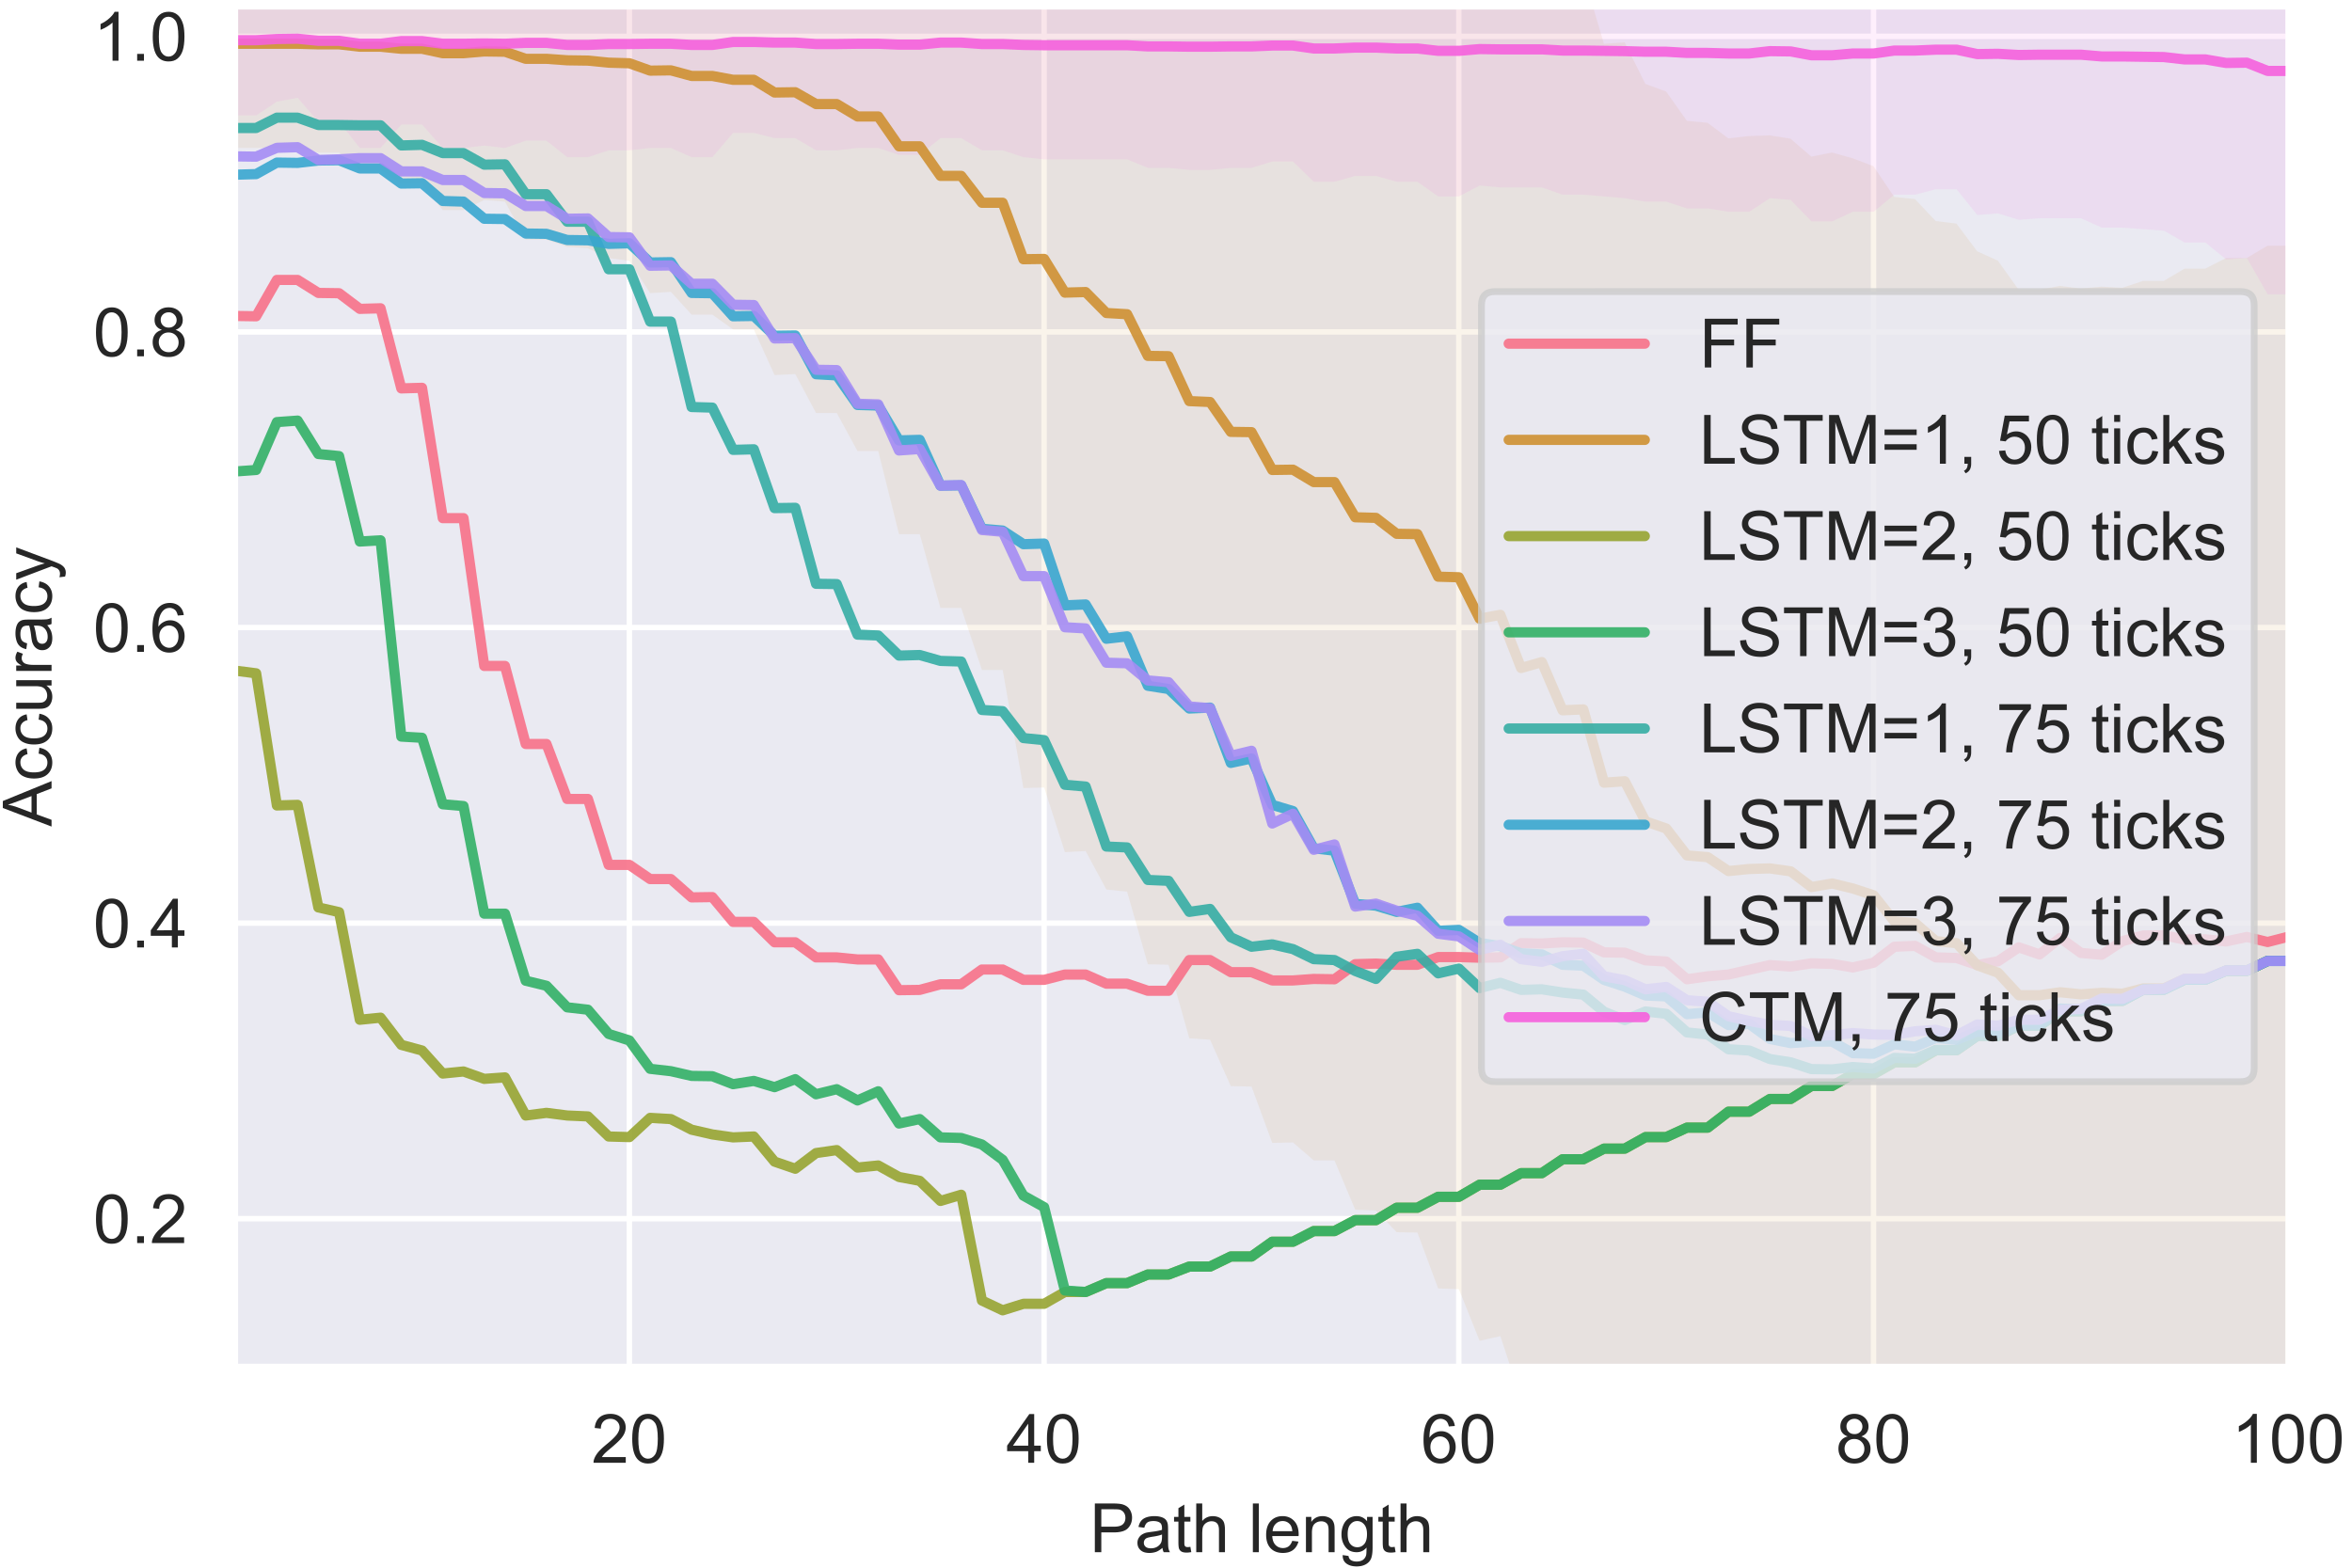 <svg xmlns="http://www.w3.org/2000/svg" xmlns:xlink="http://www.w3.org/1999/xlink" width="460.8" height="307.2" viewBox="0 0 345.6 230.4"><defs><path id="c" d="M5.031-.84V0H.301C.289-.21.328-.41.41-.61c.12-.32.308-.628.57-.949.257-.312.648-.671 1.148-1.09.781-.632 1.3-1.132 1.582-1.511.27-.371.41-.719.41-1.059a1.2 1.2 0 0 0-.383-.883c-.25-.238-.566-.359-.968-.359-.418 0-.758.133-1.008.383q-.391.387-.39 1.058L.468-5.12q.093-1.001.691-1.54c.399-.35.95-.53 1.63-.53s1.23.203 1.632.582q.598.567.598 1.41 0 .433-.18.847c-.121.282-.309.57-.578.872q-.41.463-1.352 1.261-.796.658-1.02.899c-.152.16-.269.32-.37.48Zm0 0"/><path id="d" d="M.422-3.531c0-.84.078-1.52.258-2.04q.259-.777.77-1.199c.34-.28.78-.421 1.3-.421q.57.001 1.012.242c.277.16.52.379.707.668.191.293.34.64.453 1.062.098.418.156.989.156 1.688 0 .84-.09 1.52-.258 2.043-.172.52-.43.91-.77 1.187-.34.281-.78.41-1.3.41-.7 0-1.238-.238-1.629-.73-.473-.59-.7-1.559-.7-2.91m.898 0c0 1.18.13 1.96.41 2.351.27.39.61.578 1.008.578.403 0 .742-.187 1.024-.578q.417-.584.418-2.351c0-1.18-.14-1.957-.418-2.348-.282-.383-.621-.582-1.024-.582-.41 0-.726.172-.968.512-.301.437-.45 1.25-.45 2.418m0 0"/><path id="f" d="M3.23 0v-1.71H.13v-.81L3.39-7.16h.718v4.64h.97v.81h-.97V0Zm0-2.52v-3.23L.988-2.52Zm0 0"/><path id="h" d="m4.98-5.41-.878.07q-.123-.51-.332-.75a1.22 1.22 0 0 0-.88-.37c-.28 0-.53.081-.742.23-.277.199-.488.5-.648.878-.16.391-.25.942-.25 1.66.21-.32.469-.546.781-.706a2 2 0 0 1 .957-.243c.582 0 1.082.22 1.492.653.41.43.622.988.622 1.668 0 .449-.102.87-.293 1.25-.2.39-.457.68-.797.879-.34.203-.723.3-1.153.3-.738 0-1.328-.257-1.789-.8C.61-1.22.38-2.11.38-3.351c0-1.38.25-2.38.762-3.02.437-.54 1.039-.82 1.8-.82.559 0 1.028.16 1.387.48.363.32.57.75.652 1.3M1.39-2.32c0 .3.06.59.188.87q.18.419.543.63c.23.148.469.218.73.218.36 0 .68-.148.95-.449.258-.3.398-.699.398-1.219 0-.492-.14-.878-.398-1.171a1.31 1.31 0 0 0-.992-.43c-.399 0-.73.152-1.008.43-.281.293-.41.66-.41 1.12m0 0"/><path id="j" d="M1.77-3.879c-.372-.133-.641-.32-.82-.57C.77-4.691.69-4.99.69-5.34c0-.52.18-.95.559-1.31q.569-.543 1.5-.542c.621 0 1.129.191 1.512.55q.567.54.566 1.32c0 .34-.09.63-.258.872-.18.25-.441.437-.8.57.44.14.77.367 1 .688s.351.703.351 1.14c0 .621-.223 1.13-.652 1.54-.438.421-1.008.62-1.707.62C2.05.11 1.48-.09 1.05-.51c-.43-.41-.64-.93-.64-1.56 0-.46.109-.85.35-1.167.227-.313.567-.524 1.009-.64M1.59-5.37c0 .34.11.621.332.832.219.219.5.32.848.32.34 0 .609-.101.832-.32q.328-.318.328-.781c0-.32-.121-.59-.34-.809a1.12 1.12 0 0 0-.828-.332c-.34 0-.621.11-.84.32a1.03 1.03 0 0 0-.332.77m-.281 3.3c0 .262.062.5.18.731.12.238.292.418.53.55.231.13.481.188.75.188.422 0 .762-.128 1.04-.398.27-.27.41-.621.41-1.04s-.14-.76-.418-1.038C3.52-3.36 3.16-3.5 2.738-3.5c-.418 0-.758.14-1.027.41q-.404.422-.402 1.02m0 0"/><path id="l" d="M3.73 0h-.878v-5.602c-.223.204-.5.41-.84.614-.34.199-.653.347-.922.449v-.852c.488-.23.922-.507 1.289-.84q.54-.48.781-.96h.57Zm0 0"/><path id="n" d="M.77 0v-7.16h2.699c.472 0 .832.031 1.09.07.351.059.64.18.882.34q.357.24.579.691c.14.297.218.618.218.97 0 .62-.199 1.128-.59 1.55-.386.418-1.09.629-2.097.629H1.719V0Zm.949-3.75H3.57c.61 0 1.04-.11 1.301-.34.258-.23.39-.55.39-.969 0-.3-.081-.55-.23-.77a1.14 1.14 0 0 0-.601-.421c-.16-.04-.461-.059-.88-.059H1.72Zm0 0"/><path id="o" d="M4.04-.64c-.33.28-.642.48-.938.59-.301.1-.633.16-.973.16C1.559.11 1.12-.02.82-.3.512-.579.36-.93.36-1.372c0-.25.05-.48.171-.688q.176-.316.457-.511c.184-.121.39-.22.633-.29.168-.038.43-.081.777-.128.711-.082 1.23-.184 1.57-.301v-.23c0-.36-.077-.61-.238-.762-.23-.2-.57-.297-1.011-.297-.418 0-.719.078-.918.219-.2.148-.34.41-.43.77l-.86-.122c.079-.36.208-.66.387-.89.18-.22.43-.399.774-.52.34-.117.726-.18 1.18-.18.437 0 .796.063 1.078.16.28.102.48.23.61.391.132.16.222.352.269.59.03.16.05.43.05.82v1.168c0 .82.012 1.332.051 1.55.04.224.11.423.23.622H4.22a1.6 1.6 0 0 1-.18-.64m-.071-1.962q-.478.199-1.438.332c-.36.06-.62.122-.77.18a.7.7 0 0 0-.34.281.77.77 0 0 0-.12.418c0 .243.078.43.258.59s.441.23.78.23c.34 0 .641-.07.9-.218.261-.152.46-.352.59-.61.093-.203.14-.492.14-.882Zm0 0"/><path id="p" d="m2.578-.79.133.778c-.262.043-.48.07-.672.07-.32 0-.57-.046-.738-.136A.8.8 0 0 1 .93-.48C.852-.64.82-.988.82-1.52V-4.5H.18v-.691h.64V-6.47L1.691-7v1.809h.887v.691h-.887v3.031c0 .258.008.418.047.489a.4.4 0 0 0 .153.171q.104.06.3.059c.098 0 .23-.012.387-.04m0 0"/><path id="q" d="M.66 0v-7.16h.88v2.57c.401-.469.92-.71 1.55-.71.379 0 .719.081 1 .23.281.148.488.36.61.62.12.27.179.66.179 1.16V0H4v-3.29c0-.44-.102-.76-.29-.96-.19-.2-.46-.3-.8-.3-.262 0-.512.07-.738.21-.23.14-.39.32-.492.55s-.14.552-.14.95V0Zm0 0"/><path id="s" d="M.64 0v-7.16h.88V0Zm0 0"/><path id="t" d="m4.21-1.672.911.113c-.152.54-.422.95-.8 1.239-.391.289-.88.43-1.481.43-.762 0-1.371-.231-1.809-.688q-.66-.693-.66-1.973c0-.87.219-1.55.668-2.027.441-.48 1.031-.723 1.75-.723.691 0 1.262.242 1.7.711q.66.702.66 1.988c0 .063-.008.133-.008.23H1.27c.03.583.19 1.013.48 1.313.29.297.648.45 1.09.45.32 0 .601-.082.832-.25Q4-1.1 4.21-1.672M1.32-3.09H4.22c-.04-.441-.149-.762-.328-.98a1.36 1.36 0 0 0-1.09-.508q-.615.001-1.02.406c-.281.274-.43.633-.46 1.082m0 0"/><path id="u" d="M.66 0v-5.191h.79v.742c.378-.563.929-.852 1.652-.852.308 0 .597.063.859.172.258.11.46.258.59.438s.219.402.27.652c.03.16.05.45.05.848V0h-.883v-3.148c0-.364-.039-.622-.097-.801a.9.9 0 0 0-.36-.43 1.2 1.2 0 0 0-.61-.16c-.382 0-.71.117-.98.36q-.403.358-.402 1.35V0Zm0 0"/><path id="v" d="m.5.422.852.129q.057.388.296.57c.223.16.512.25.891.25.402 0 .723-.09.941-.25.22-.16.38-.39.461-.68.04-.18.059-.55.059-1.12C3.61-.22 3.129 0 2.559 0c-.72 0-1.27-.25-1.66-.77Q.318-1.536.32-2.62c0-.488.09-.95.27-1.367.18-.422.441-.742.781-.973a2.17 2.17 0 0 1 1.2-.34q.912.002 1.507.742v-.632h.813V-.7C4.89.1 4.8.66 4.64 1c-.16.34-.422.602-.782.8-.359.188-.789.29-1.308.29q-.931 0-1.5-.418C.67 1.39.48.98.5.422m.73-3.113c0 .68.13 1.18.399 1.492.27.32.61.469 1.02.469.402 0 .73-.149 1.011-.461.27-.309.41-.797.41-1.47 0-.628-.14-1.109-.422-1.429-.277-.32-.617-.488-1.02-.488q-.584-.002-.987.476c-.282.32-.41.793-.41 1.41m0 0"/><path id="x" d="M.91 0v-1h1v1Zm0 0"/><path id="T" d="M.82 0v-7.16h4.828v.851H1.77v2.207h3.359v.852h-3.36V0Zm0 0"/><path id="U" d="M.73 0v-7.16h.95v6.32h3.53V0Zm0 0"/><path id="V" d="m.45-2.3.89-.079c.039.36.14.66.3.89q.226.34.72.548c.32.14.69.21 1.1.21.36 0 .669-.05.95-.16.281-.097.48-.25.621-.437.13-.184.2-.39.2-.613a.97.97 0 0 0-.2-.59c-.133-.16-.34-.297-.64-.418-.192-.082-.61-.192-1.27-.352q-.99-.239-1.383-.449-.51-.268-.77-.66a1.6 1.6 0 0 1-.25-.899c0-.363.102-.691.313-1.011.2-.309.5-.551.899-.711.39-.16.832-.25 1.308-.25.532 0 1 .09 1.403.261.398.168.718.418.937.75.223.34.332.711.352 1.13l-.91.07c-.051-.45-.211-.79-.489-1.032-.281-.226-.703-.347-1.25-.347-.582 0-.992.11-1.25.32-.261.207-.39.457-.39.758q0 .393.27.633c.179.168.66.34 1.429.52q1.155.268 1.59.448.616.299.922.73.297.453.296 1.02 0 .57-.328 1.079c-.218.34-.539.601-.941.78-.41.18-.867.27-1.379.27q-.972 0-1.629-.27A2.2 2.2 0 0 1 .84-1.01a2.4 2.4 0 0 1-.39-1.29m0 0"/><path id="W" d="M2.59 0v-6.309H.23v-.851h5.68v.851H3.54V0Zm0 0"/><path id="X" d="M.738 0v-7.16h1.434l1.687 5.07c.16.48.27.828.34 1.059q.125-.386.38-1.149L6.3-7.16h1.27V0h-.91v-5.988L4.577 0H3.73L1.66-6.09V0Zm0 0"/><path id="Y" d="M5.281-4.21H.56v-.821H5.28Zm0 2.17H.56v-.82H5.28Zm0 0"/><path id="Z" d="M.89 0v-1h1v1c0 .36-.07.648-.199.879q-.199.336-.62.531l-.243-.379a.86.86 0 0 0 .41-.36c.082-.16.133-.39.153-.671Zm0 0"/><path id="aa" d="m.422-1.879.918-.07c.058.449.219.789.469 1.008.25.23.55.34.902.34q.627 0 1.078-.477c.29-.32.441-.742.441-1.274 0-.5-.152-.886-.43-1.18-.28-.288-.652-.437-1.1-.437-.278 0-.54.07-.77.2-.23.128-.41.289-.532.488L.57-3.38l.692-3.68H4.82v.84H1.97L1.579-4.3q.649-.45 1.35-.449c.622 0 1.15.219 1.583.648.43.442.648.993.648 1.672q0 .975-.57 1.68c-.461.578-1.078.86-1.88.86q-.975 0-1.589-.54C.7-.79.47-1.27.421-1.879m0 0"/><path id="ab" d="M.66-6.148V-7.16h.88v1.012ZM.66 0v-5.191h.88V0Zm0 0"/><path id="ac" d="m4.04-1.898.87.109c-.101.598-.34 1.07-.73 1.398-.39.34-.871.5-1.43.5q-1.077 0-1.719-.687C.601-1.04.391-1.7.391-2.57c0-.559.09-1.051.28-1.47.18-.42.458-.73.84-.94A2.5 2.5 0 0 1 2.75-5.3c.559 0 1.02.152 1.379.429.36.281.59.691.691 1.21l-.851.13c-.078-.34-.23-.598-.43-.778a1.12 1.12 0 0 0-.75-.27c-.45 0-.809.157-1.09.477-.277.32-.41.82-.41 1.5q0 1.055.402 1.524c.258.316.61.469 1.047.469.34 0 .633-.102.864-.313.226-.207.378-.539.437-.976m0 0"/><path id="ad" d="M.66 0v-7.16h.88v4.082L3.62-5.191h1.14l-1.98 1.93L4.961 0H3.879L2.16-2.648l-.62.59V0Zm0 0"/><path id="ae" d="m.309-1.55.87-.13c.04.352.18.621.4.801.222.18.542.27.94.27.403 0 .7-.082.903-.243.187-.16.289-.359.289-.578 0-.199-.09-.351-.262-.468Q3.27-2.02 2.551-2.2c-.64-.16-1.09-.301-1.34-.422a1.3 1.3 0 0 1-.57-.488 1.3 1.3 0 0 1-.192-.7q-.002-.343.16-.64c.102-.2.25-.36.43-.492a1.9 1.9 0 0 1 .563-.25 3.012 3.012 0 0 1 1.828.07c.308.121.539.27.691.473.14.199.238.468.3.796l-.862.122a1 1 0 0 0-.34-.622c-.188-.148-.45-.226-.79-.226q-.614 0-.87.2c-.18.14-.258.288-.258.468 0 .12.027.219.11.308.07.102.179.172.339.23.078.044.34.11.77.231.62.16 1.058.301 1.3.403.239.11.442.27.578.468q.211.3.211.75c0 .301-.09.57-.257.829-.172.261-.422.453-.743.59-.32.14-.687.21-1.09.21C1.84.11 1.33-.02.98-.3.621-.578.398-.988.31-1.55m0 0"/><path id="af" d="m.422-1.89.879-.122c.097.5.27.864.508 1.082.242.22.543.328.89.328.41 0 .762-.136 1.04-.43a1.45 1.45 0 0 0 .433-1.058c0-.398-.14-.738-.402-1-.258-.262-.598-.398-1-.398-.168 0-.38.039-.622.097l.102-.77a.7.7 0 0 0 .14.013c.372 0 .712-.09 1.008-.293.301-.2.454-.5.454-.91 0-.32-.114-.579-.332-.79-.22-.21-.5-.32-.84-.32s-.63.11-.86.32c-.23.22-.37.54-.43.961l-.878-.148c.097-.594.347-1.05.726-1.371.383-.32.852-.492 1.422-.492.39 0 .75.09 1.078.261.32.168.57.399.75.68.184.29.274.602.274.922 0 .316-.09.598-.25.848q-.26.39-.742.601c.421.098.742.309.98.61.238.308.36.699.36 1.16q-.001.932-.688 1.578C3.96-.09 3.39.12 2.699.12c-.64 0-1.16-.18-1.57-.562C.71-.81.48-1.29.422-1.891m0 0"/><path id="ag" d="M.469-6.219v-.851h4.64v.691c-.46.488-.918 1.14-1.359 1.938-.45.8-.8 1.632-1.04 2.472A8.7 8.7 0 0 0 2.38 0h-.91q.015-.838.332-2.04c.21-.8.508-1.57.91-2.312q.596-1.106 1.27-1.867Zm0 0"/><path id="ah" d="m5.879-2.512.95.242c-.2.782-.56 1.38-1.079 1.782q-.778.597-1.89.597c-.77 0-1.4-.148-1.88-.46-.492-.31-.859-.758-1.109-1.36A4.9 4.9 0 0 1 .5-3.629q0-1.111.422-1.95A2.87 2.87 0 0 1 2.14-6.851a3.64 3.64 0 0 1 1.738-.43c.71 0 1.312.192 1.8.552q.74.54 1.02 1.53l-.93.22c-.167-.52-.41-.891-.718-1.13-.32-.242-.711-.359-1.192-.359-.558 0-1.02.14-1.39.399a2.1 2.1 0 0 0-.778 1.058A4.2 4.2 0 0 0 1.47-3.64q0 .93.27 1.602c.183.46.452.8.831 1.02.371.218.77.328 1.211.328.528 0 .98-.149 1.348-.457.36-.301.61-.762.75-1.364m0 0"/><path id="C" d="m0 0-7.16-2.73v-1.02L0-6.68v1.07l-2.172.84v2.989L0-.988Zm-2.941-2.05v-2.43l-1.98.75c-.599.23-1.099.402-1.49.511.462.09.923.219 1.372.38Zm0 0"/><path id="D" d="m-1.898-4.04.109-.87c.598.101 1.07.34 1.398.73.34.39.5.871.5 1.43q0 1.077-.687 1.719c-.461.43-1.121.64-1.992.64-.559 0-1.051-.09-1.47-.28a1.87 1.87 0 0 1-.94-.84A2.5 2.5 0 0 1-5.3-2.75c0-.559.152-1.02.429-1.379.281-.36.691-.59 1.21-.691l.13.851c-.34.078-.598.23-.778.43q-.27.315-.27.75c0 .45.157.809.477 1.09.32.277.82.41 1.5.41q1.055 0 1.524-.402c.316-.258.469-.61.469-1.047 0-.34-.102-.633-.313-.864-.207-.226-.539-.378-.976-.437m0 0"/><path id="E" d="M0-4.059h-.762c.582.41.871.957.871 1.649 0 .308-.058.601-.168.86-.113.26-.261.46-.441.59-.18.132-.39.222-.648.269-.172.043-.442.05-.82.05h-3.223v-.879h2.882c.457 0 .77-.011.93-.05a.9.9 0 0 0 .54-.352c.14-.18.198-.398.198-.656a1.44 1.44 0 0 0-.199-.75 1.1 1.1 0 0 0-.55-.492c-.231-.09-.57-.14-1.02-.14h-2.781v-.88H0Zm0 0"/><path id="F" d="M0-.648h-5.191v-.793h.793c-.364-.2-.602-.38-.723-.559a1 1 0 0 1-.18-.559c0-.3.102-.601.281-.91l.82.309c-.12.219-.19.43-.19.64a.877.877 0 0 0 .652.848c.316.102.66.14 1.027.14H0Zm0 0"/><path id="G" d="M-.64-4.04c.28.33.48.642.59.938.1.301.16.633.16.973 0 .57-.13 1.008-.41 1.309-.278.308-.63.46-1.071.46-.25 0-.48-.05-.688-.171a1.5 1.5 0 0 1-.511-.457 2.3 2.3 0 0 1-.29-.633 9 9 0 0 1-.128-.777c-.082-.711-.184-1.23-.301-1.57h-.23c-.36 0-.61.077-.762.238-.2.23-.297.57-.297 1.011 0 .418.078.719.219.918.148.2.41.34.77.43l-.122.86c-.36-.079-.66-.208-.89-.387a1.7 1.7 0 0 1-.52-.774 3.6 3.6 0 0 1-.18-1.18c0-.437.063-.796.16-1.078.102-.28.23-.48.391-.61.16-.132.352-.222.59-.269.16-.03.43-.05.82-.05h1.168c.82 0 1.332-.012 1.55-.051.224-.04.423-.11.622-.23v.921c-.18.098-.39.16-.64.18m-1.962.071q.199.478.332 1.438c.06.36.122.62.18.77.059.152.16.261.281.34q.196.12.418.12c.243 0 .43-.078.59-.258s.23-.441.23-.78c0-.34-.07-.641-.218-.9a1.45 1.45 0 0 0-.61-.59c-.203-.093-.492-.14-.882-.14Zm0 0"/><path id="H" d="M1.988-.621 1.16-.52q.077-.284.078-.511c0-.188-.039-.34-.097-.457a1 1 0 0 0-.27-.293q-.137-.088-.66-.27C.16-2.07.09-2.09 0-2.129L-5.191-.16v-.95L-2.18-2.19q.571-.204 1.2-.368c-.399-.101-.801-.222-1.18-.363l-3.031-1.11v-.878l5.27 1.969c.562.222.952.382 1.171.492.29.16.5.34.64.539.13.2.2.441.2.719 0 .18-.04.37-.102.57m0 0"/><clipPath id="a"><path d="M0 0h345.602v230.398H0Zm0 0"/></clipPath><clipPath id="b"><path d="M92 1h1v199.828h-1Zm0 0"/></clipPath><clipPath id="e"><path d="M153 1h1v199.828h-1Zm0 0"/></clipPath><clipPath id="g"><path d="M213 1h2v199.828h-2Zm0 0"/></clipPath><clipPath id="i"><path d="M274 1h2v199.828h-2Zm0 0"/></clipPath><clipPath id="k"><path d="M335 1h1.23v199.828H335Zm0 0"/></clipPath><clipPath id="m"><path d="M160 220h51v10.398h-51Zm0 0"/></clipPath><clipPath id="w"><path d="M34.59 178h301.64v2H34.59Zm0 0"/></clipPath><clipPath id="y"><path d="M34.59 135h301.64v2H34.59Zm0 0"/></clipPath><clipPath id="z"><path d="M34.59 91h301.64v2H34.59Zm0 0"/></clipPath><clipPath id="A"><path d="M34.59 48h301.64v2H34.59Zm0 0"/></clipPath><clipPath id="B"><path d="M34.59 4h301.64v2H34.59Zm0 0"/></clipPath><clipPath id="I"><path d="M34.59 1h301.64v199.828H34.59Zm0 0"/></clipPath><clipPath id="J"><path d="M34.59 1h301.64v43H34.59Zm0 0"/></clipPath><clipPath id="K"><path d="M34.59 40h301.64v107H34.59Zm0 0"/></clipPath><clipPath id="L"><path d="M34.59 5h301.64v143H34.59Zm0 0"/></clipPath><clipPath id="M"><path d="M34.59 97h301.64v97H34.59Zm0 0"/></clipPath><clipPath id="N"><path d="M34.59 61h301.64v130H34.59Zm0 0"/></clipPath><clipPath id="O"><path d="M34.59 16h301.64v142H34.59Zm0 0"/></clipPath><clipPath id="P"><path d="M34.59 22h301.64v134H34.59Zm0 0"/></clipPath><clipPath id="Q"><path d="M34.59 20h301.64v134H34.59Zm0 0"/></clipPath><clipPath id="R"><path d="M34.59 4h301.64v8H34.59Zm0 0"/></clipPath><clipPath id="S"><path d="M203 28h142.602v146H203Zm0 0"/></clipPath></defs><g clip-path="url(#a)"><path fill="#FFF" d="M0 230.398h345.602V0H0Zm0 0"/></g><path fill="#EAEAF2" d="M34.59 200.828h301.64V1H34.59Zm0 0"/><g clip-path="url(#b)"><path fill="none" stroke="#FFF" stroke-linecap="round" stroke-linejoin="round" stroke-miterlimit="10" stroke-width=".8" d="M92.48 200.828V1"/></g><g fill="#262626"><use xlink:href="#c" x="86.918" y="214.984"/><use xlink:href="#d" x="92.478" y="214.984"/></g><g clip-path="url(#e)"><path fill="none" stroke="#FFF" stroke-linecap="round" stroke-linejoin="round" stroke-miterlimit="10" stroke-width=".8" d="M153.418 200.828V1"/></g><g fill="#262626"><use xlink:href="#f" x="147.855" y="214.984"/><use xlink:href="#d" x="153.415" y="214.984"/></g><g clip-path="url(#g)"><path fill="none" stroke="#FFF" stroke-linecap="round" stroke-linejoin="round" stroke-miterlimit="10" stroke-width=".8" d="M214.355 200.828V1"/></g><g fill="#262626"><use xlink:href="#h" x="208.793" y="214.984"/><use xlink:href="#d" x="214.353" y="214.984"/></g><g clip-path="url(#i)"><path fill="none" stroke="#FFF" stroke-linecap="round" stroke-linejoin="round" stroke-miterlimit="10" stroke-width=".8" d="M275.293 200.828V1"/></g><g fill="#262626"><use xlink:href="#j" x="269.73" y="214.984"/><use xlink:href="#d" x="275.29" y="214.984"/></g><g clip-path="url(#k)"><path fill="none" stroke="#FFF" stroke-linecap="round" stroke-linejoin="round" stroke-miterlimit="10" stroke-width=".8" d="M336.23 200.828V1"/></g><g fill="#262626"><use xlink:href="#l" x="327.886" y="214.984"/><use xlink:href="#d" x="333.446" y="214.984"/><use xlink:href="#d" x="339.006" y="214.984"/></g><g fill="#262626" clip-path="url(#m)"><use xlink:href="#n" x="160.105" y="228.124"/><use xlink:href="#o" x="166.775" y="228.124"/><use xlink:href="#p" x="172.335" y="228.124"/><use xlink:href="#q" x="175.115" y="228.124"/><use xlink:href="#r" x="180.675" y="228.124"/><use xlink:href="#s" x="183.455" y="228.124"/><use xlink:href="#t" x="185.675" y="228.124"/><use xlink:href="#u" x="191.235" y="228.124"/><use xlink:href="#v" x="196.795" y="228.124"/><use xlink:href="#p" x="202.355" y="228.124"/><use xlink:href="#q" x="205.135" y="228.124"/></g><g clip-path="url(#w)"><path fill="none" stroke="#FFF" stroke-linecap="round" stroke-linejoin="round" stroke-miterlimit="10" stroke-width=".8" d="M34.59 179.105h301.64"/></g><g fill="#262626"><use xlink:href="#d" x="13.684" y="182.685"/><use xlink:href="#x" x="19.244" y="182.685"/><use xlink:href="#c" x="22.024" y="182.685"/></g><g clip-path="url(#y)"><path fill="none" stroke="#FFF" stroke-linecap="round" stroke-linejoin="round" stroke-miterlimit="10" stroke-width=".8" d="M34.59 135.668h301.64"/></g><g fill="#262626"><use xlink:href="#d" x="13.684" y="139.244"/><use xlink:href="#x" x="19.244" y="139.244"/><use xlink:href="#f" x="22.024" y="139.244"/></g><g clip-path="url(#z)"><path fill="none" stroke="#FFF" stroke-linecap="round" stroke-linejoin="round" stroke-miterlimit="10" stroke-width=".8" d="M34.59 92.227h301.64"/></g><g fill="#262626"><use xlink:href="#d" x="13.684" y="95.804"/><use xlink:href="#x" x="19.244" y="95.804"/><use xlink:href="#h" x="22.024" y="95.804"/></g><g clip-path="url(#A)"><path fill="none" stroke="#FFF" stroke-linecap="round" stroke-linejoin="round" stroke-miterlimit="10" stroke-width=".8" d="M34.59 48.785h301.64"/></g><g fill="#262626"><use xlink:href="#d" x="13.684" y="52.363"/><use xlink:href="#x" x="19.244" y="52.363"/><use xlink:href="#j" x="22.024" y="52.363"/></g><g clip-path="url(#B)"><path fill="none" stroke="#FFF" stroke-linecap="round" stroke-linejoin="round" stroke-miterlimit="10" stroke-width=".8" d="M34.59 5.344h301.64"/></g><g fill="#262626"><use xlink:href="#l" x="13.684" y="8.922"/><use xlink:href="#x" x="19.244" y="8.922"/><use xlink:href="#d" x="22.024" y="8.922"/></g><g fill="#262626"><use xlink:href="#C" x="7.574" y="121.476"/><use xlink:href="#D" x="7.574" y="114.806"/><use xlink:href="#D" x="7.574" y="109.806"/><use xlink:href="#E" x="7.574" y="104.806"/><use xlink:href="#F" x="7.574" y="99.246"/><use xlink:href="#G" x="7.574" y="95.916"/><use xlink:href="#D" x="7.574" y="90.356"/><use xlink:href="#H" x="7.574" y="85.356"/></g><g clip-path="url(#I)"><path fill="#CE9032" fill-opacity=".1" d="M34.59-8.89v30.64h9.14l3.047.684h3.047l3.047 2.539h3.047l3.047 2.02h3.047l3.047 3.886h3.046l3.047-1.496 3.047.254 3.047 5.582h3.047l3.047 1.066 3.047.207 3.047 1.438 3.046.402 3.047 4.75 3.047-.184 3.047 3.344h3.047l3.047 2.18h3.047l3.047 6.703 3.046-.148 3.047 5.722h3.047l3.047 5.594h3.047l3.047 12.21h3.047l3.047 10.852h3.046l3.047 9.106h3.047l3.047 17.363 3.047-.086 3.047 9.5 3.047-.16 3.047 5.652 3.046.313 3.047 10.672 3.047.074 3.047 10.809 3.047.207 3.047 6.82 3.047.066 3.047 8.278 3.046-.063 3.047 2.633h3.047l3.047 7.25 3.047.117 3.047 3.188 3.047.058 3.047 8.207 3.046.11 3.047 7.586 3.047-.688 3.047 9.262 3.047-1 3.047 7.941 3.047-.144 3.047 11.203 3.046-.215 3.047 5.7 3.047.972 3.047 3.594 3.047.234 3.047 1.793 3.047-.266 3.047-.074 3.046.38 3.047 1.972 3.047-.442 3.047.625 3.047.84 3.047 3.125 3.047.207 3.047 2.074 3.046.235 3.047 2.445 3.047.79 3.047 2.327h3.047l3.047-.297 3.047.207 3.047-.148 3.046.09 3.047-.543h3.047l3.047-.98h3.047l3.047-.876h3.047l3.047-1.05h3.046V36.105h-3.046l-3.047 1.817h-3.047l-3.047 1.558h-3.047l-3.047 1.801h-3.047l-3.047 1.02-3.046-.172-3.047.285-3.047-.398-3.047.57h-3.047l-3.047-4.273-3.047-1.383-3.047-4.07-3.046-.376-3.047-3.226-3.047-.313-3.047-4.523-3.047-1.156-3.047-.852-3.047.598-3.047-2.63-3.046-.487-3.047.097-3.047.344-3.047-2.29-3.047-.288-3.047-4.313-3.047-1.113-3.047-6.117-3.046.219-3.047-10.344-3.047.117-3.047-6.219-3.047.739-3.047-6.38-3.047.442-3.047-4.578-3.046-.063-3.047-4.304-3.047-.028-3.047-1.503-3.047-.055-3.047-3.09h-3.047l-3.047-1.016-3.046.024-3.047-2.844-3.047-.023-3.047-1.954-3.047-.054-3.047-2.395-3.047-.015-3.047-1.578-3.046-.032-3.047-.52-3.047.016-3.047-.406h-3.047l-3.047.77h-3.047l-3.047 1.199h-3.046l-3.047 2.164h-3.047l-3.047 3.434h-3.047l-3.047 1.949h-3.047l-3.047 2.246-3.046-.063-3.047 2.97h-3.047l-3.047 1.046h-3.047l-3.047 1.695-3.047-.093-3.047 2.574-3.046.23-3.047.828-3.047.121-3.047.63h-3.047L74.2-14.435l-3.047.168-3.047-.972H65.06l-3.047 2.582h-3.047l-3.047 1.41h-3.047l-3.047 1.844h-3.047l-3.047.511Zm0 0"/></g><g clip-path="url(#J)"><path fill="#F561DD" fill-opacity=".1" d="M34.59-5.152v22.12h3.047l3.047-2.027 3.046-.57 3.047 3.504h3.047l3.047 3.875h3.047l3.047-3.445h3.047l3.047 3.445h3.046l3.047-.352 3.047.352 3.047-1.074h3.047l3.047 2.422h3.047l3.047-1.004h3.046l3.047-.344h3.047l3.047 1.348h3.047l3.047-3.563h3.047l3.047.77h3.046l3.047 1.789h3.047l3.047-.344h3.047l3.047 1.02h3.047l3.047-2.465h3.046l3.047 1.789h3.047l3.047 1.004 3.047.324h12.187l3.047 1.25h3.047l3.047.3h3.047l3.047-.3h3.047l3.047-.93h3.046l3.047 2.973h3.047l3.047-.856h3.047l3.047.856h3.047l3.047 2.152h3.046l3.047-1.597 3.047.273h6.094l3.047 1.066h3.047l3.047.258 3.046.262 3.047.508h3.047l3.047.996h3.047l3.047.488h3.047l3.047-1.992 3.046.254 3.047 3.156h3.047l3.047-1.418h3.047l3.047-2.512h3.047l3.047-.797h3.046l3.047 3.79 3.047-.239 3.047.946 3.047-.235h6.094l3.047 1.383h3.046l3.047.223 3.047.226 3.047 1.742h3.047l3.047 2.485 3.047-.203 3.047 5.332h3.046v-65.668h-3.046l-3.047 2.898-3.047-.117-3.047 1.441h-3.047l-3.047 1.051-6.094.274h-3.046l-3.047.859h-6.094l-3.047-.145-3.047.598-3.047-.152-3.047 2.484h-3.046l-3.047-.535h-3.047l-3.047-1.645h-3.047l-3.047-.898h-3.047l-3.047 2.027-3.046.172-3.047-1.3h-3.047l-3.047.312h-3.047l-3.047.648h-3.047l-3.047.34-6.093.344h-3.047l-3.047.719h-6.094l-3.047.187-3.047-1.078h-3.046l-3.047 1.461h-3.047l-3.047.594h-3.047l-3.047-.594h-3.047l-3.047 2.102h-3.046l-3.047-.668h-3.047l-3.047-.22h-3.047l-3.047.22h-3.047l-3.047.902h-12.187l-3.047.234-3.047.743h-3.047L141.23-7.79h-3.046l-3.047-1.86h-3.047l-3.047.758h-3.047l-3.047-.257h-3.047l-3.047 1.359h-3.046l-3.047.594h-3.047l-3.047-2.696h-3.047l-3.047 1h-3.047l-3.047-.257h-3.046l-3.047-.743H83.34l-3.047 1.817h-3.047L74.2-8.891l-3.047.266-3.047-.266H65.06l-3.047 2.664h-3.047L55.918-8.89h-3.047l-3.047 3.008h-3.047L43.73-2.988l-3.046-.485-3.047-1.68Zm0 0"/></g><g clip-path="url(#K)"><path fill="none" stroke="#F77189" stroke-linecap="round" stroke-linejoin="round" stroke-miterlimit="10" stroke-opacity=".9" stroke-width="1.5" d="m34.59 46.438 3.047.046 3.047-5.343h3.046l3.047 1.91 3.047.043 3.047 2.3 3.047-.085 3.047 11.773 3.047-.086 3.047 19.156h3.046l3.047 21.72H74.2l3.047 11.468h3.047l3.047 8.082h3.047l3.047 9.687h3.046l3.047 2.086h3.047l3.047 2.692 3.047-.043 3.047 3.648h3.047l3.047 2.996h3.046l3.047 2.219h3.047l3.047.3h3.047l3.047 4.52 3.047-.043 3.047-.824h3.046l3.047-2.172h3.047l3.047 1.52h3.047l3.047-.781h3.047l3.047 1.343h3.046l3.047 1.043h3.047l3.047-4.515h3.047l3.047 1.78h3.047l3.047 1.216h3.046l3.047-.219 3.047.047 3.047-2.219 3.047-.086 3.047.176h3.047l3.047-1.133h3.046l3.047.09 3.047-.043 3.047-2.086 3.047.043 3.047-.176 3.047.047 3.047 1.434 3.046.043 3.047 1.129 3.047.172 3.047 2.609 3.047-.438 3.047-.257 6.094-1.391 3.046.215 3.047-.477 3.047.086 3.047.524 3.047-.696 3.047-2.347 3.047-.13 3.047 1.696 3.046.086 3.047 1.043 3.047-.566 3.047-2.043 3.047 1.043 3.047-2.43 3.047 2.215 3.047.261 3.046-2 3.047-.824 3.047-.043 3.047.649 3.047-.043 3.047.304 3.047-.652 3.047.738 3.046-.78"/></g><g clip-path="url(#L)"><path fill="none" stroke="#CE9032" stroke-linecap="round" stroke-linejoin="round" stroke-miterlimit="10" stroke-opacity=".9" stroke-width="1.5" d="M34.59 6.43h9.14l3.047.086h3.047l3.047.347h3.047l3.047.305h3.047l3.047.652h3.046l3.047-.261 3.047.043 3.047 1.043h3.047l3.047.218 3.047.043 3.047.305 3.046.086 3.047 1.086 3.047-.043 3.047.824h3.047l3.047.566h3.047l3.047 1.868 3.046-.043 3.047 1.738h3.047l3.047 1.824h3.047l3.047 4.387h3.047l3.047 4.344h3.046l3.047 3.953h3.047l3.047 8.297 3.047-.043 3.047 4.953 3.047-.086 3.047 3.082 3.046.176 3.047 6.125 3.047.043 3.047 6.601 3.047.133 3.047 4.387 3.047.043 3.047 5.558 3.046-.043 3.047 1.825h3.047l3.047 5.171 3.047.086 3.047 2.344 3.047.047 3.047 6.254 3.046.086 3.047 6.082 3.047-.563 3.047 7.817 3.047-.867 3.047 7.082 3.047-.133 3.047 10.773 3.046-.215 3.047 5.907 3.047 1.043 3.047 3.953 3.047.261 3.047 2.04 3.047-.305 3.047-.086 3.046.433 3.047 2.305 3.047-.523 3.047.738 3.047 1 3.047 3.824 3.047.262 3.047 2.648 3.046.305 3.047 3.258 3.047 1.086 3.047 3.3h3.047l3.047-.433 3.047.305 3.047-.219 3.046.129 3.047-.781h3.047l3.047-1.391h3.047l3.047-1.215h3.047l3.047-1.433h3.046"/></g><g clip-path="url(#M)"><path fill="none" stroke="#97A431" stroke-linecap="round" stroke-linejoin="round" stroke-miterlimit="10" stroke-opacity=".9" stroke-width="1.5" d="m34.59 98.566 3.047.391 3.047 19.418 3.046-.086 3.047 15.074 3.047.696 3.047 15.812 3.047-.305 3.047 3.996 3.047.829 3.047 3.386 3.046-.304 3.047 1.086 3.047-.215 3.047 5.601 3.047-.39 3.047.39 3.047.133 3.047 2.953 3.046.086 3.047-2.824 3.047.176 3.047 1.562 3.047.696 3.047.433 3.047-.129 3.047 3.692 3.046 1.043 3.047-2.301 3.047-.438 3.047 2.567 3.047-.305 3.047 1.691 3.047.567 3.047 2.953 3.046-.91 3.047 15.55 3.047 1.434 3.047-.957h3.047l3.047-1.738h3.047l3.047-1.3h3.046l3.047-1.263h3.047l3.047-1.171h3.047l3.047-1.477h3.047l3.047-2.172h3.046l3.047-1.566h3.047l3.047-1.606h3.047l3.047-1.824h3.047l3.047-1.61h3.046l3.047-1.777h3.047l3.047-1.695h3.047l3.047-2.043h3.047l3.047-1.562h3.046l3.047-1.696h3.047l3.047-1.39h3.047l3.047-2.344h3.047l3.047-1.871h3.046l3.047-1.91h3.047l3.047-1.739h3.047l3.047-1.734h3.047l3.047-1.781h3.046l3.047-2.13h3.047l3.047-1.476h3.047l3.047-2.129h3.047l3.047-1.523h3.046l3.047-1.649h3.047l3.047-1.476h3.047l3.047-1.305h3.047l3.047-1.433h3.046"/></g><g clip-path="url(#N)"><path fill="none" stroke="#32B166" stroke-linecap="round" stroke-linejoin="round" stroke-miterlimit="10" stroke-opacity=".9" stroke-width="1.5" d="m34.59 69.29 3.047-.22 3.047-7.035 3.046-.219 3.047 4.91 3.047.305 3.047 12.555 3.047-.176 3.047 28.844 3.047.176 3.047 9.773 3.046.262 3.047 15.812H74.2l3.047 9.86 3.047.738 3.047 3.172 3.047.348 3.047 3.562 3.046.957 3.047 4.168 3.047.348 3.047.695 3.047.043 3.047 1.172 3.047-.477 3.047.914 3.046-1.175 3.047 2.218 3.047-.742 3.047 1.652 3.047-1.347 3.047 4.738 3.047-.652 3.047 2.691 3.046.086 3.047.957 3.047 2.258 3.047 5.258 3.047 1.695 3.047 12.25 3.047.215 3.047-1.3h3.046l3.047-1.263h3.047l3.047-1.171h3.047l3.047-1.477h3.047l3.047-2.172h3.046l3.047-1.566h3.047l3.047-1.606h3.047l3.047-1.824h3.047l3.047-1.61h3.046l3.047-1.777h3.047l3.047-1.695h3.047l3.047-2.043h3.047l3.047-1.562h3.046l3.047-1.696h3.047l3.047-1.39h3.047l3.047-2.344h3.047l3.047-1.871h3.046l3.047-1.91h3.047l3.047-1.739h3.047l3.047-1.734h3.047l3.047-1.781h3.046l3.047-2.13h3.047l3.047-1.476h3.047l3.047-2.129h3.047l3.047-1.523h3.046l3.047-1.649h3.047l3.047-1.476h3.047l3.047-1.305h3.047l3.047-1.433h3.046"/></g><g clip-path="url(#O)"><path fill="none" stroke="#36ADA4" stroke-linecap="round" stroke-linejoin="round" stroke-miterlimit="10" stroke-opacity=".9" stroke-width="1.5" d="M34.59 18.813h3.047l3.047-1.524h3.046l3.047 1.086h3.047l3.047.043h3.047l3.047 2.957 3.047-.09 3.047 1.219h3.046l3.047 1.695 3.047-.047 3.047 4.391h3.047l3.047 4.039h3.047l3.047 6.992h3.046l3.047 7.692h3.047l3.047 12.554 3.047.086 3.047 6.211 3.047-.086 3.047 8.645 3.046-.043 3.047 11.164 3.047.043 3.047 7.43 3.047.128 3.047 2.954 3.047-.086 3.047.867 3.046.09 3.047 7.12 3.047.177 3.047 3.953 3.047.304 3.047 6.559 3.047.262 3.047 8.816 3.046.133 3.047 4.777 3.047.13 3.047 4.562 3.047-.434 3.047 4.168 3.047 1.39 3.047-.347 3.046.695 3.047 1.477 3.047.133 3.047 1.605 3.047 1.172 3.047-3.258 3.047-.433 3.047 2.867 3.046-.696 3.047 2.868 3.047-.782 3.047 1.043 3.047-.086 3.047.477 3.047.305 3.047 2.52 3.046 1.214 3.047-1.258 3.047.348 3.047 2.734 3.047.305 3.047 2.172 3.047.176 3.047 1.257 3.046.48 3.047.997 3.047.043 3.047-.348 3.047.22 3.047-1.563 3.047.128 3.047-1.304h3.046l3.047-2.082h3.047l3.047-1.477h3.047l3.047-2.129h3.047l3.047-1.523h3.046l3.047-1.649h3.047l3.047-1.476h3.047l3.047-1.305h3.047l3.047-1.433h3.046"/></g><g clip-path="url(#P)"><path fill="none" stroke="#39A7D0" stroke-linecap="round" stroke-linejoin="round" stroke-miterlimit="10" stroke-opacity=".9" stroke-width="1.5" d="m34.59 25.676 3.047-.09 3.047-1.691 3.046.043 3.047-.348 3.047-.043 3.047 1.215h3.047l3.047 2.215 3.047-.043 3.047 2.605 3.046.09 3.047 2.52 3.047.042 3.047 2.13 3.047.042 3.047.91 3.047.043 3.047.524 3.046-.086 3.047 2.824 3.047-.047 3.047 4.52 3.047.043 3.047 3.39 3.047-.047 3.047 2.91 3.046-.042 3.047 5.691 3.047.176 3.047 4.344 3.047.086 3.047 5.125 3.047-.086 3.047 6.734 3.046-.043 3.047 6.383 3.047.262 3.047 2 3.047-.09 3.047 9.082 3.047-.133 3.047 5.039 3.046-.348 3.047 7.258 3.047.477 3.047 2.867 3.047-.133 3.047 8.125 3.047-.652 3.047 6.82 3.046.914 3.047 5.473 3.047.347 3.047 7.82 3.047.259 3.047.914 3.047-.61 3.047 3.39 3.046-.132 3.047 1.914 3.047.477 3.047 1.043 3.047.172 3.047 1.523 3.047.129 3.047 2.086 3.046 1 3.047 1.3 3.047.133 3.047 2.606 3.047-.262 3.047 1.867 3.047-.172 3.047 2.215 3.046.61 3.047-.22h3.047l3.047 1.696 3.047.086 3.047-1.39 3.047.347 3.047-1.258 3.046.258 3.047-1.215 3.047.172 3.047-1.172 3.047-.086 3.047-2.3 3.047.129 3.047-1.262 3.046-.086 3.047-1.563h3.047l3.047-1.476h3.047l3.047-1.305h3.047l3.047-1.433h3.046"/></g><g clip-path="url(#Q)"><path fill="none" stroke="#A48CF4" stroke-linecap="round" stroke-linejoin="round" stroke-miterlimit="10" stroke-opacity=".9" stroke-width="1.5" d="m34.59 22.98 3.047.043 3.047-1.3 3.046-.09 3.047 1.87 3.047-.089 3.047-.172h3.047l3.047 1.953h3.047l3.047 1.262h3.046l3.047 1.91 3.047.043 3.047 1.867h3.047l3.047 1.871 3.047-.043 3.047 2.735 3.046.043 3.047 4.172 3.047-.043 3.047 2.691h3.047l3.047 3.086 3.047.043 3.047 4.91 3.046-.047 3.047 4.649 3.047.047 3.047 4.949 3.047.09 3.047 6.773 3.047-.215 3.047 5.387 3.046-.086 3.047 6.602 3.047.261 3.047 6.516h3.047l3.047 7.516 3.047.171 3.047 5.04 3.046.085 3.047 2.52 3.047.262 3.047 3.562 3.047.262 3.047 6.992 3.047-.738 3.047 10.687 3.046-1.433 3.047 5.3 3.047-.785 3.047 9.125 3.047-.433 3.047 1.043 3.047.738 3.047 2.648 3.046.391 3.047 2 3.047-.785 3.047 2.129 3.047.39 3.047-.824 3.047-.347 3.047 3.3 3.046.567 3.047 1.347 3.047-.347 3.047 1.953 3.047.219 3.047 2.129 3.047.695 3.047.562 3.046.176 3.047 1.477 3.047-.133 3.047-.3 3.047.214 3.047.043 3.047-.52 3.047-.218 3.046.828 3.047-1.61 3.047.176 3.047-.87h3.047l3.047-1.435 3.047-.171 3.047-1.524 3.046.047 3.047-1.348 3.047-.132 3.047-1.477h3.047l3.047-1.215h3.047l3.047-1.39h3.046"/></g><g clip-path="url(#R)"><path fill="none" stroke="#F561DD" stroke-linecap="round" stroke-linejoin="round" stroke-miterlimit="10" stroke-opacity=".9" stroke-width="1.5" d="M34.59 5.91h3.047l3.047-.176 3.046-.043 3.047.305h3.047l3.047.434h3.047l3.047-.39h3.047l3.047.39h3.046l3.047-.043 3.047.043 3.047-.13h3.047l3.047.305h3.047l3.047-.132h3.046l3.047-.043h3.047l3.047.175h3.047l3.047-.437h3.047l3.047.09h3.046l3.047.215h3.047l3.047-.043h3.047l3.047.129h3.047l3.047-.301h3.046l3.047.215h3.047l3.047.132 3.047.043h12.187l3.047.172h3.047l3.047.043h3.047l3.047-.043h3.047l3.047-.129h3.046l3.047.434h3.047l3.047-.129h3.047l3.047.129h3.047l3.047.348h3.046l3.047-.262 3.047.043h6.094l3.047.176h3.047l6.093.086 3.047.086h3.047l3.047.175h3.047l3.047.086h3.047l3.047-.347 3.046.043 3.047.566h3.047l3.047-.262h3.047l3.047-.433h3.047l3.047-.13h3.046l3.047.65 3.047-.044 3.047.176 3.047-.043h6.094l3.047.258h3.046l3.047.043 3.047.047 3.047.347h3.047l3.047.52 3.047-.043 3.047 1.215h3.046"/></g><path fill="none" stroke="#FFF" stroke-linecap="square" stroke-miterlimit="10" stroke-width=".8" d="M34.59 200.828V1M336.23 200.828V1M34.59 200.828h301.64M34.59 1h301.64"/><path fill="#EAEAF2" fill-opacity=".8" d="M219.684 158.977H329.23q1.999-.001 2-2V44.852q-.001-1.999-2-2H219.684q-1.999.001-2 2v112.125q.001 1.999 2 2m0 0"/><g clip-path="url(#S)"><path fill="none" stroke="#CCC" stroke-miterlimit="10" stroke-opacity=".8" d="M219.684 158.977H329.23q1.999-.001 2-2V44.852q-.001-1.999-2-2H219.684q-1.999.001-2 2v112.125q.001 1.999 2 2Zm0 0"/></g><path fill="none" stroke="#F77189" stroke-linecap="round" stroke-linejoin="round" stroke-miterlimit="10" stroke-opacity=".9" stroke-width="1.5" d="M221.684 50.508h20"/><g fill="#262626"><use xlink:href="#T" x="249.683" y="54.008"/><use xlink:href="#T" x="255.793" y="54.008"/></g><path fill="none" stroke="#CE9032" stroke-linecap="round" stroke-linejoin="round" stroke-miterlimit="10" stroke-opacity=".9" stroke-width="1.5" d="M221.684 64.648h20"/><g fill="#262626"><use xlink:href="#U" x="249.683" y="68.148"/><use xlink:href="#V" x="255.243" y="68.148"/><use xlink:href="#W" x="261.913" y="68.148"/><use xlink:href="#X" x="268.023" y="68.148"/><use xlink:href="#Y" x="276.353" y="68.148"/><use xlink:href="#l" x="282.193" y="68.148"/><use xlink:href="#Z" x="287.753" y="68.148"/><use xlink:href="#r" x="290.533" y="68.148"/><use xlink:href="#aa" x="293.313" y="68.148"/><use xlink:href="#d" x="298.873" y="68.148"/><use xlink:href="#r" x="304.433" y="68.148"/><use xlink:href="#p" x="307.213" y="68.148"/><use xlink:href="#ab" x="309.993" y="68.148"/><use xlink:href="#ac" x="312.213" y="68.148"/><use xlink:href="#ad" x="317.213" y="68.148"/><use xlink:href="#ae" x="322.213" y="68.148"/></g><path fill="none" stroke="#97A431" stroke-linecap="round" stroke-linejoin="round" stroke-miterlimit="10" stroke-opacity=".9" stroke-width="1.5" d="M221.684 78.79h20"/><g fill="#262626"><use xlink:href="#U" x="249.683" y="82.289"/><use xlink:href="#V" x="255.243" y="82.289"/><use xlink:href="#W" x="261.913" y="82.289"/><use xlink:href="#X" x="268.023" y="82.289"/><use xlink:href="#Y" x="276.353" y="82.289"/><use xlink:href="#c" x="282.193" y="82.289"/><use xlink:href="#Z" x="287.753" y="82.289"/><use xlink:href="#r" x="290.533" y="82.289"/><use xlink:href="#aa" x="293.313" y="82.289"/><use xlink:href="#d" x="298.873" y="82.289"/><use xlink:href="#r" x="304.433" y="82.289"/><use xlink:href="#p" x="307.213" y="82.289"/><use xlink:href="#ab" x="309.993" y="82.289"/><use xlink:href="#ac" x="312.213" y="82.289"/><use xlink:href="#ad" x="317.213" y="82.289"/><use xlink:href="#ae" x="322.213" y="82.289"/></g><path fill="none" stroke="#32B166" stroke-linecap="round" stroke-linejoin="round" stroke-miterlimit="10" stroke-opacity=".9" stroke-width="1.5" d="M221.684 92.93h20"/><g fill="#262626"><use xlink:href="#U" x="249.683" y="96.429"/><use xlink:href="#V" x="255.243" y="96.429"/><use xlink:href="#W" x="261.913" y="96.429"/><use xlink:href="#X" x="268.023" y="96.429"/><use xlink:href="#Y" x="276.353" y="96.429"/><use xlink:href="#af" x="282.193" y="96.429"/><use xlink:href="#Z" x="287.753" y="96.429"/><use xlink:href="#r" x="290.533" y="96.429"/><use xlink:href="#aa" x="293.313" y="96.429"/><use xlink:href="#d" x="298.873" y="96.429"/><use xlink:href="#r" x="304.433" y="96.429"/><use xlink:href="#p" x="307.213" y="96.429"/><use xlink:href="#ab" x="309.993" y="96.429"/><use xlink:href="#ac" x="312.213" y="96.429"/><use xlink:href="#ad" x="317.213" y="96.429"/><use xlink:href="#ae" x="322.213" y="96.429"/></g><path fill="none" stroke="#36ADA4" stroke-linecap="round" stroke-linejoin="round" stroke-miterlimit="10" stroke-opacity=".9" stroke-width="1.5" d="M221.684 107.07h20"/><g fill="#262626"><use xlink:href="#U" x="249.683" y="110.57"/><use xlink:href="#V" x="255.243" y="110.57"/><use xlink:href="#W" x="261.913" y="110.57"/><use xlink:href="#X" x="268.023" y="110.57"/><use xlink:href="#Y" x="276.353" y="110.57"/><use xlink:href="#l" x="282.193" y="110.57"/><use xlink:href="#Z" x="287.753" y="110.57"/><use xlink:href="#r" x="290.533" y="110.57"/><use xlink:href="#ag" x="293.313" y="110.57"/><use xlink:href="#aa" x="298.873" y="110.57"/><use xlink:href="#r" x="304.433" y="110.57"/><use xlink:href="#p" x="307.213" y="110.57"/><use xlink:href="#ab" x="309.993" y="110.57"/><use xlink:href="#ac" x="312.213" y="110.57"/><use xlink:href="#ad" x="317.213" y="110.57"/><use xlink:href="#ae" x="322.213" y="110.57"/></g><path fill="none" stroke="#39A7D0" stroke-linecap="round" stroke-linejoin="round" stroke-miterlimit="10" stroke-opacity=".9" stroke-width="1.5" d="M221.684 121.21h20"/><g fill="#262626"><use xlink:href="#U" x="249.683" y="124.711"/><use xlink:href="#V" x="255.243" y="124.711"/><use xlink:href="#W" x="261.913" y="124.711"/><use xlink:href="#X" x="268.023" y="124.711"/><use xlink:href="#Y" x="276.353" y="124.711"/><use xlink:href="#c" x="282.193" y="124.711"/><use xlink:href="#Z" x="287.753" y="124.711"/><use xlink:href="#r" x="290.533" y="124.711"/><use xlink:href="#ag" x="293.313" y="124.711"/><use xlink:href="#aa" x="298.873" y="124.711"/><use xlink:href="#r" x="304.433" y="124.711"/><use xlink:href="#p" x="307.213" y="124.711"/><use xlink:href="#ab" x="309.993" y="124.711"/><use xlink:href="#ac" x="312.213" y="124.711"/><use xlink:href="#ad" x="317.213" y="124.711"/><use xlink:href="#ae" x="322.213" y="124.711"/></g><path fill="none" stroke="#A48CF4" stroke-linecap="round" stroke-linejoin="round" stroke-miterlimit="10" stroke-opacity=".9" stroke-width="1.5" d="M221.684 135.352h20"/><g fill="#262626"><use xlink:href="#U" x="249.683" y="138.851"/><use xlink:href="#V" x="255.243" y="138.851"/><use xlink:href="#W" x="261.913" y="138.851"/><use xlink:href="#X" x="268.023" y="138.851"/><use xlink:href="#Y" x="276.353" y="138.851"/><use xlink:href="#af" x="282.193" y="138.851"/><use xlink:href="#Z" x="287.753" y="138.851"/><use xlink:href="#r" x="290.533" y="138.851"/><use xlink:href="#ag" x="293.313" y="138.851"/><use xlink:href="#aa" x="298.873" y="138.851"/><use xlink:href="#r" x="304.433" y="138.851"/><use xlink:href="#p" x="307.213" y="138.851"/><use xlink:href="#ab" x="309.993" y="138.851"/><use xlink:href="#ac" x="312.213" y="138.851"/><use xlink:href="#ad" x="317.213" y="138.851"/><use xlink:href="#ae" x="322.213" y="138.851"/></g><path fill="none" stroke="#F561DD" stroke-linecap="round" stroke-linejoin="round" stroke-miterlimit="10" stroke-opacity=".9" stroke-width="1.5" d="M221.684 149.492h20"/><g fill="#262626"><use xlink:href="#ah" x="249.683" y="152.992"/><use xlink:href="#W" x="256.903" y="152.992"/><use xlink:href="#X" x="263.013" y="152.992"/><use xlink:href="#Z" x="271.343" y="152.992"/><use xlink:href="#r" x="274.123" y="152.992"/><use xlink:href="#ag" x="276.903" y="152.992"/><use xlink:href="#aa" x="282.463" y="152.992"/><use xlink:href="#r" x="288.023" y="152.992"/><use xlink:href="#p" x="290.803" y="152.992"/><use xlink:href="#ab" x="293.583" y="152.992"/><use xlink:href="#ac" x="295.803" y="152.992"/><use xlink:href="#ad" x="300.803" y="152.992"/><use xlink:href="#ae" x="305.803" y="152.992"/></g></svg>